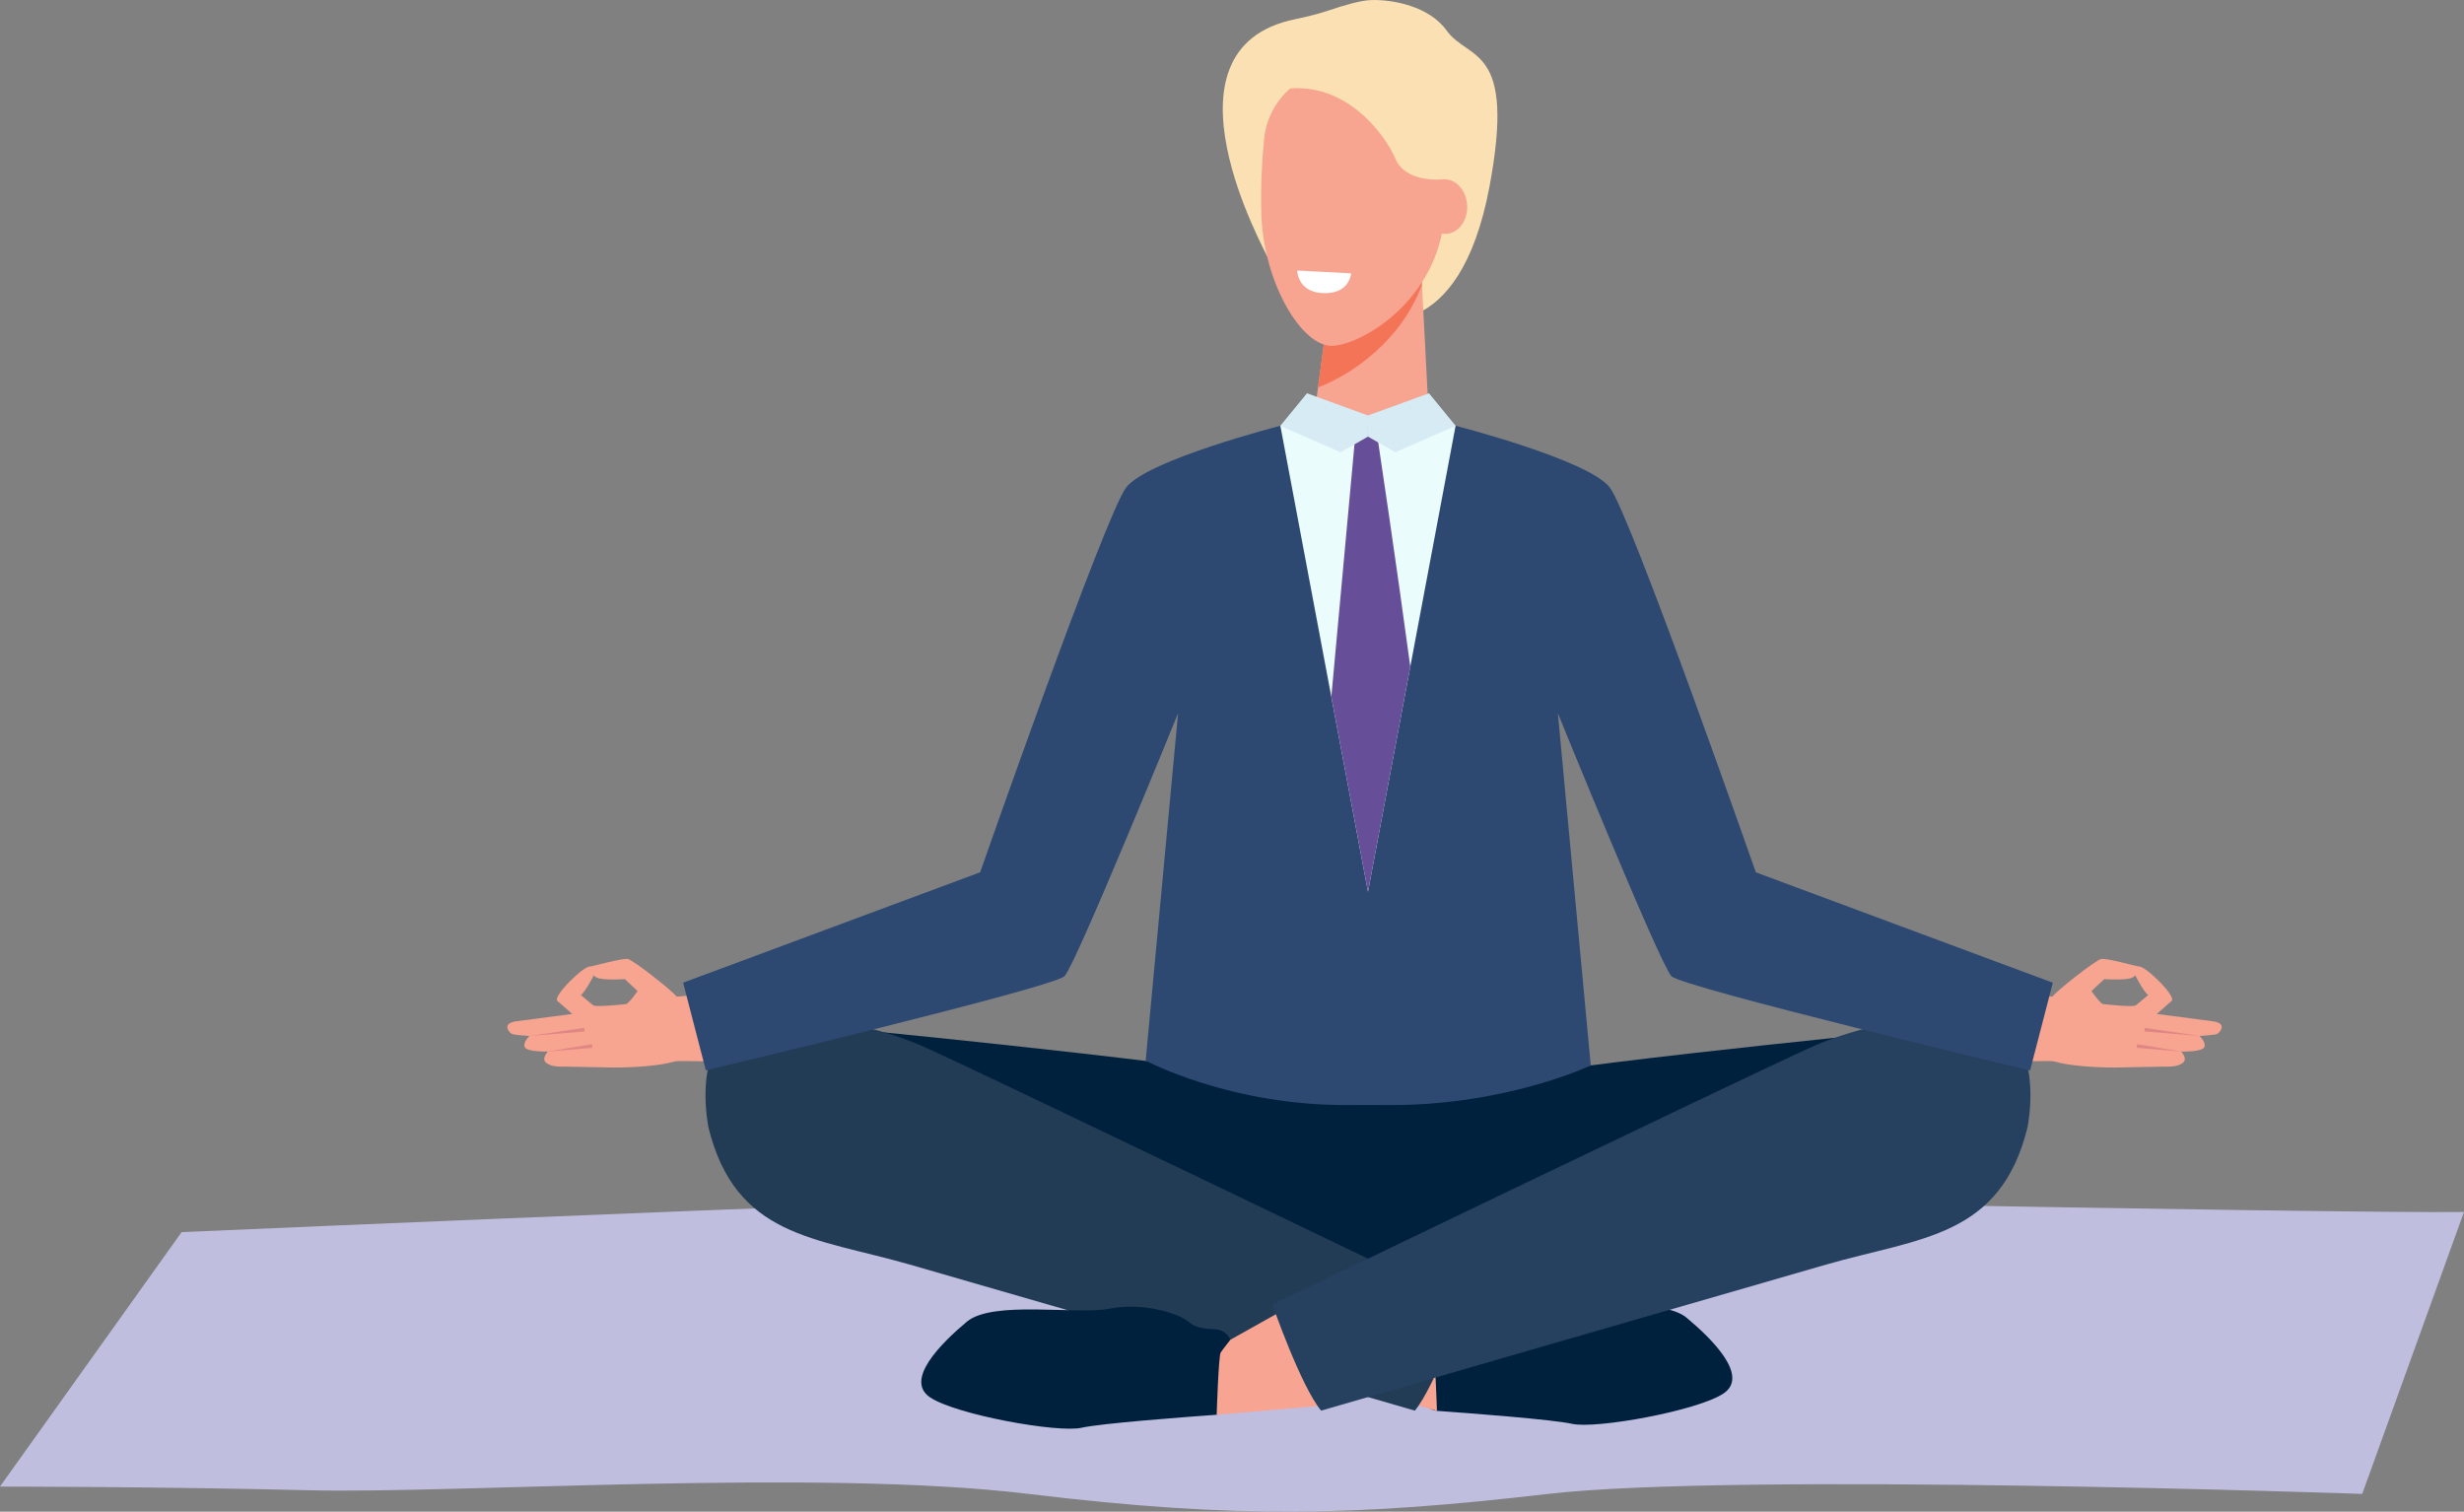 <svg width="401" height="246" viewBox="0 0 401 246" fill="none" xmlns="http://www.w3.org/2000/svg">
<rect x="0" y="0" width="401" height="246" fill="#808080" stroke="none"/>
<g clip-path="url(#clip0_1740_84)">
<path d="M29.57 200.507C29.57 200.507 192.218 193.407 209.96 193.996C227.702 194.59 380.888 197.51 400.995 197.231L384.436 243.107C384.436 243.107 282.705 239.557 251.952 243.107C221.199 246.657 201.681 247.251 167.375 243.107C133.073 238.963 74.517 243.107 50.267 242.513C26.017 241.919 -0.005 241.919 -0.005 241.919L29.566 200.498L29.57 200.507Z" fill="#C0BEDF"/>
<path d="M210.761 3.127C212.717 2.727 214.656 2.241 216.544 1.602C218.681 0.877 221.438 0.063 223.12 0.009C226.664 -0.099 232.591 0.999 235.447 4.985C239.004 9.953 246.758 7.199 242.404 30.375C237.475 56.607 223.142 51.892 222.841 51.401C222.539 50.911 211.822 32.868 211.822 32.868C211.822 32.868 206.16 42.074 206.205 41.714C206.245 41.367 187.266 7.941 210.756 3.127H210.761Z" fill="#FAE0B2"/>
<path d="M215.69 54.209L214.291 64.634C214.291 64.634 211.157 79.653 215.191 82.551C219.225 85.448 232.348 64.207 232.348 64.207L230.963 37.786L215.694 54.209H215.69Z" fill="#F7A491"/>
<path d="M231.408 46.353C228.076 55.365 220.138 60.904 214.503 63.05L215.69 54.209L230.958 37.786L231.408 46.349V46.353Z" fill="#F47458"/>
<path d="M221.793 11.699C214.201 9.489 206.484 14.866 205.719 22.646C205.386 26.029 205.144 30.272 205.283 34.893C205.62 46.007 211.872 56.526 216.895 56.279C221.919 56.027 235.451 48.148 235.191 32.36C235.029 22.61 229.758 14.011 221.793 11.694V11.699Z" fill="#F7A491"/>
<path d="M231.548 33.795C231.665 36.242 233.383 38.15 235.375 38.051C237.372 37.952 238.892 35.887 238.77 33.435C238.654 30.987 236.936 29.079 234.943 29.178C232.946 29.277 231.426 31.343 231.543 33.795H231.548Z" fill="#F7A491"/>
<path d="M234.948 29.178C234.948 29.178 228.818 29.921 227.086 25.822C225.35 21.723 218.483 12.495 208.031 14.677C197.579 16.859 217.885 7.442 218.685 7.545C219.486 7.644 229.124 8.765 229.124 8.765C229.124 8.765 235.793 15.788 235.978 16.495C236.162 17.197 237.399 24.778 237.399 24.778L234.952 29.178H234.948Z" fill="#FAE0B2"/>
<path d="M336.458 163.094C336.458 163.094 337.425 162.253 336.899 162.208C336.373 162.163 334.034 162.181 334.034 162.181L331.088 161.942C331.088 161.942 328.313 172.732 328.493 172.732C328.673 172.732 334.214 172.601 334.349 172.732C334.484 172.862 336.463 163.094 336.463 163.094H336.458Z" fill="#F7A491"/>
<path d="M333.188 166.878C333.188 166.878 333.733 162.815 334.038 162.181C334.34 161.546 341.072 156.192 341.976 156.053C342.88 155.913 347.454 157.182 348.025 157.281C348.025 157.281 348.034 158.914 346.627 159.225C345.219 159.535 342.449 159.337 342.449 159.337L340.375 161.276C340.375 161.276 341.801 163.337 342.251 163.396C342.7 163.454 347.13 163.918 347.567 163.607C348.003 163.297 349.595 161.92 349.595 161.92L353.431 162.869L351.007 165.002L360.213 166.208C360.213 166.208 361.288 166.356 361.513 166.851C361.738 167.351 361.216 168.066 360.816 168.255C360.416 168.444 357.96 168.593 357.96 168.593C357.96 168.593 359.111 169.654 358.72 170.428C358.329 171.207 354.951 171.126 354.951 171.126C354.951 171.126 356.116 172.282 355.226 172.97C354.335 173.659 352.999 173.573 352.109 173.578C351.214 173.582 344.252 173.722 344.252 173.722C344.252 173.722 337.915 173.789 334.349 172.736C332.77 172.269 333.188 166.883 333.188 166.883V166.878Z" fill="#F7A491"/>
<path d="M347.148 158.068C347.148 158.068 348.772 161.335 349.59 161.915C350.409 162.496 352.608 163.566 353.427 162.864C354.245 162.163 348.983 156.97 348.025 157.285C347.067 157.6 347.153 158.073 347.153 158.073L347.148 158.068Z" fill="#F7A491"/>
<path d="M357.956 168.583L348.983 167.855L349.051 167.265L357.956 168.583Z" fill="#E08685"/>
<path d="M354.947 171.117L347.724 170.514L347.796 169.924L354.947 171.117Z" fill="#E08685"/>
<path d="M107.672 163.094C107.672 163.094 106.705 162.253 107.231 162.208C107.757 162.163 110.096 162.181 110.096 162.181L113.042 161.942C113.042 161.942 115.817 172.732 115.637 172.732C115.457 172.732 109.916 172.601 109.781 172.732C109.651 172.862 107.667 163.094 107.667 163.094H107.672Z" fill="#F7A491"/>
<path d="M110.946 166.878C110.946 166.878 110.402 162.815 110.096 162.181C109.795 161.546 103.062 156.192 102.158 156.053C101.254 155.913 96.68 157.182 96.109 157.281C96.109 157.281 96.1 158.914 97.508 159.225C98.915 159.535 101.686 159.337 101.686 159.337L103.759 161.276C103.759 161.276 102.333 163.337 101.884 163.396C101.434 163.454 97.004 163.918 96.568 163.607C96.132 163.297 94.539 161.92 94.539 161.92L90.703 162.869L93.127 165.002L83.921 166.208C83.921 166.208 82.846 166.356 82.621 166.851C82.397 167.351 82.918 168.066 83.319 168.255C83.719 168.444 86.174 168.593 86.174 168.593C86.174 168.593 85.023 169.654 85.414 170.428C85.805 171.207 89.179 171.126 89.179 171.126C89.179 171.126 88.014 172.282 88.904 172.97C89.795 173.659 91.13 173.573 92.021 173.578C92.916 173.582 99.878 173.722 99.878 173.722C99.878 173.722 106.215 173.789 109.781 172.736C111.36 172.269 110.941 166.883 110.941 166.883L110.946 166.878Z" fill="#F7A491"/>
<path d="M96.986 158.068C96.986 158.068 95.362 161.335 94.544 161.915C93.725 162.496 91.526 163.566 90.708 162.864C89.889 162.163 95.151 156.97 96.109 157.285C97.067 157.6 96.981 158.073 96.981 158.073L96.986 158.068Z" fill="#F7A491"/>
<path d="M86.179 168.583L95.151 167.855L95.084 167.265L86.179 168.583Z" fill="#E08685"/>
<path d="M89.183 171.117L96.406 170.514L96.334 169.924L89.183 171.117Z" fill="#E08685"/>
<path d="M231.354 218.59C231.354 217.033 232.578 215.728 234.134 215.688C235.631 215.647 237.345 215.413 238.222 214.621C239.985 213.037 245.971 211.274 251.251 212.331C256.531 213.388 270.266 210.923 274.493 214.446C278.721 217.969 284.707 223.957 280.479 226.774C276.252 229.591 259.701 232.587 255.829 231.705C252.712 230.999 239.283 229.982 233.945 229.6C232.762 229.514 231.354 228.497 231.354 227.309V218.585V218.59Z" fill="#00213D"/>
<path d="M231.615 217.388L219.085 210.369L216.954 224.74L233.85 229.595C233.85 229.595 233.549 219.993 233.198 219.462C232.847 218.936 231.62 217.388 231.62 217.388H231.615Z" fill="#F8A492"/>
<path d="M308.26 167.909C308.26 167.909 243.641 174.248 238.181 176.894C232.721 179.535 218.285 186.055 216.526 204.547C214.768 223.044 265.885 204.196 268.759 203.139C271.637 202.082 308.61 182.176 308.26 181.294C307.909 180.413 308.26 167.909 308.26 167.909Z" fill="#00213D"/>
<path d="M142.886 167.909C142.886 167.909 207.505 174.248 212.964 176.894C218.424 179.535 241.734 168.638 243.493 187.135C245.256 205.632 185.261 204.196 182.387 203.139C179.508 202.082 142.536 182.176 142.886 181.294C143.237 180.413 142.886 167.909 142.886 167.909Z" fill="#00213D"/>
<path d="M115.286 183.409C115.286 183.409 112.821 171.256 119.158 167.909C125.495 164.561 138.879 165.092 151.202 170.725C163.525 176.363 238.181 212.295 238.181 212.295C238.181 212.295 233.603 225.505 230.257 229.559C230.257 229.559 163.349 210.185 148.031 205.78C132.713 201.375 119.684 201.375 115.281 183.409H115.286Z" fill="#223C56"/>
<path d="M200.502 219.22C200.502 217.663 199.279 216.358 197.723 216.317C196.225 216.277 194.512 216.043 193.635 215.251C191.876 213.667 185.886 211.903 180.606 212.961C175.321 214.018 161.591 211.553 157.363 215.076C153.136 218.599 147.15 224.587 151.377 227.408C155.605 230.225 172.155 233.222 176.028 232.34C179.144 231.633 192.573 230.616 197.912 230.234C199.095 230.149 200.502 229.132 200.502 227.944V219.22Z" fill="#00213D"/>
<path d="M200.241 218.018L212.771 210.999L215.762 228.704L198.006 230.225C198.006 230.225 198.308 220.623 198.658 220.097C199.009 219.57 200.237 218.023 200.237 218.023L200.241 218.018Z" fill="#F8A492"/>
<path d="M329.973 183.409C329.973 183.409 332.437 171.256 326.101 167.909C319.764 164.561 306.38 165.092 294.057 170.725C281.734 176.363 207.077 212.295 207.077 212.295C207.077 212.295 211.656 225.505 215.002 229.559C215.002 229.559 281.909 210.185 297.227 205.78C312.545 201.375 325.574 201.375 329.977 183.409H329.973Z" fill="#264160"/>
<path d="M285.75 141.951C285.75 141.951 265.413 83.824 261.981 79.329C258.55 74.838 236.891 69.286 236.891 69.286H208.368C208.368 69.286 186.713 74.834 183.277 79.329C179.846 83.819 159.509 141.951 159.509 141.951L111.175 159.917L114.872 174.185C114.872 174.185 171.391 160.709 173.239 158.86C175.088 157.011 191.728 116.057 191.728 116.057L186.448 172.601C186.448 172.601 200.273 179.994 219.544 179.827C221.604 179.809 223.659 179.809 225.719 179.827C244.99 179.994 258.887 173.38 258.887 173.38L253.531 116.062C253.531 116.062 270.171 157.015 272.02 158.865C273.868 160.714 330.387 174.19 330.387 174.19L334.084 159.922L285.75 141.956V141.951Z" fill="#2D4972"/>
<path d="M208.368 69.286L222.629 145.119L236.891 69.286H208.368Z" fill="#EAFCFC"/>
<path d="M220.435 72.305L216.666 113.398L222.629 145.119L229.515 108.498C227.271 91.81 224.302 72.008 224.302 72.008L222.629 69.286L219.558 69.768L220.435 72.305Z" fill="#664F98"/>
<path d="M232.555 63.995L222.629 67.613V71.05L227.086 73.606L236.891 69.286L232.555 63.995Z" fill="#D7EBF4"/>
<path d="M212.704 63.995L222.629 67.613V71.05L218.172 73.606L208.368 69.286L212.704 63.995Z" fill="#D7EBF4"/>
<path d="M219.881 44.481L211.116 44.026C211.116 44.026 211.148 47.369 214.993 47.68C219.688 48.058 219.881 44.481 219.881 44.481Z" fill="white"/>
</g>
<defs>
<clipPath id="clip0_1740_84">
<rect width="401" height="246" fill="white"/>
</clipPath>
</defs>
</svg>
